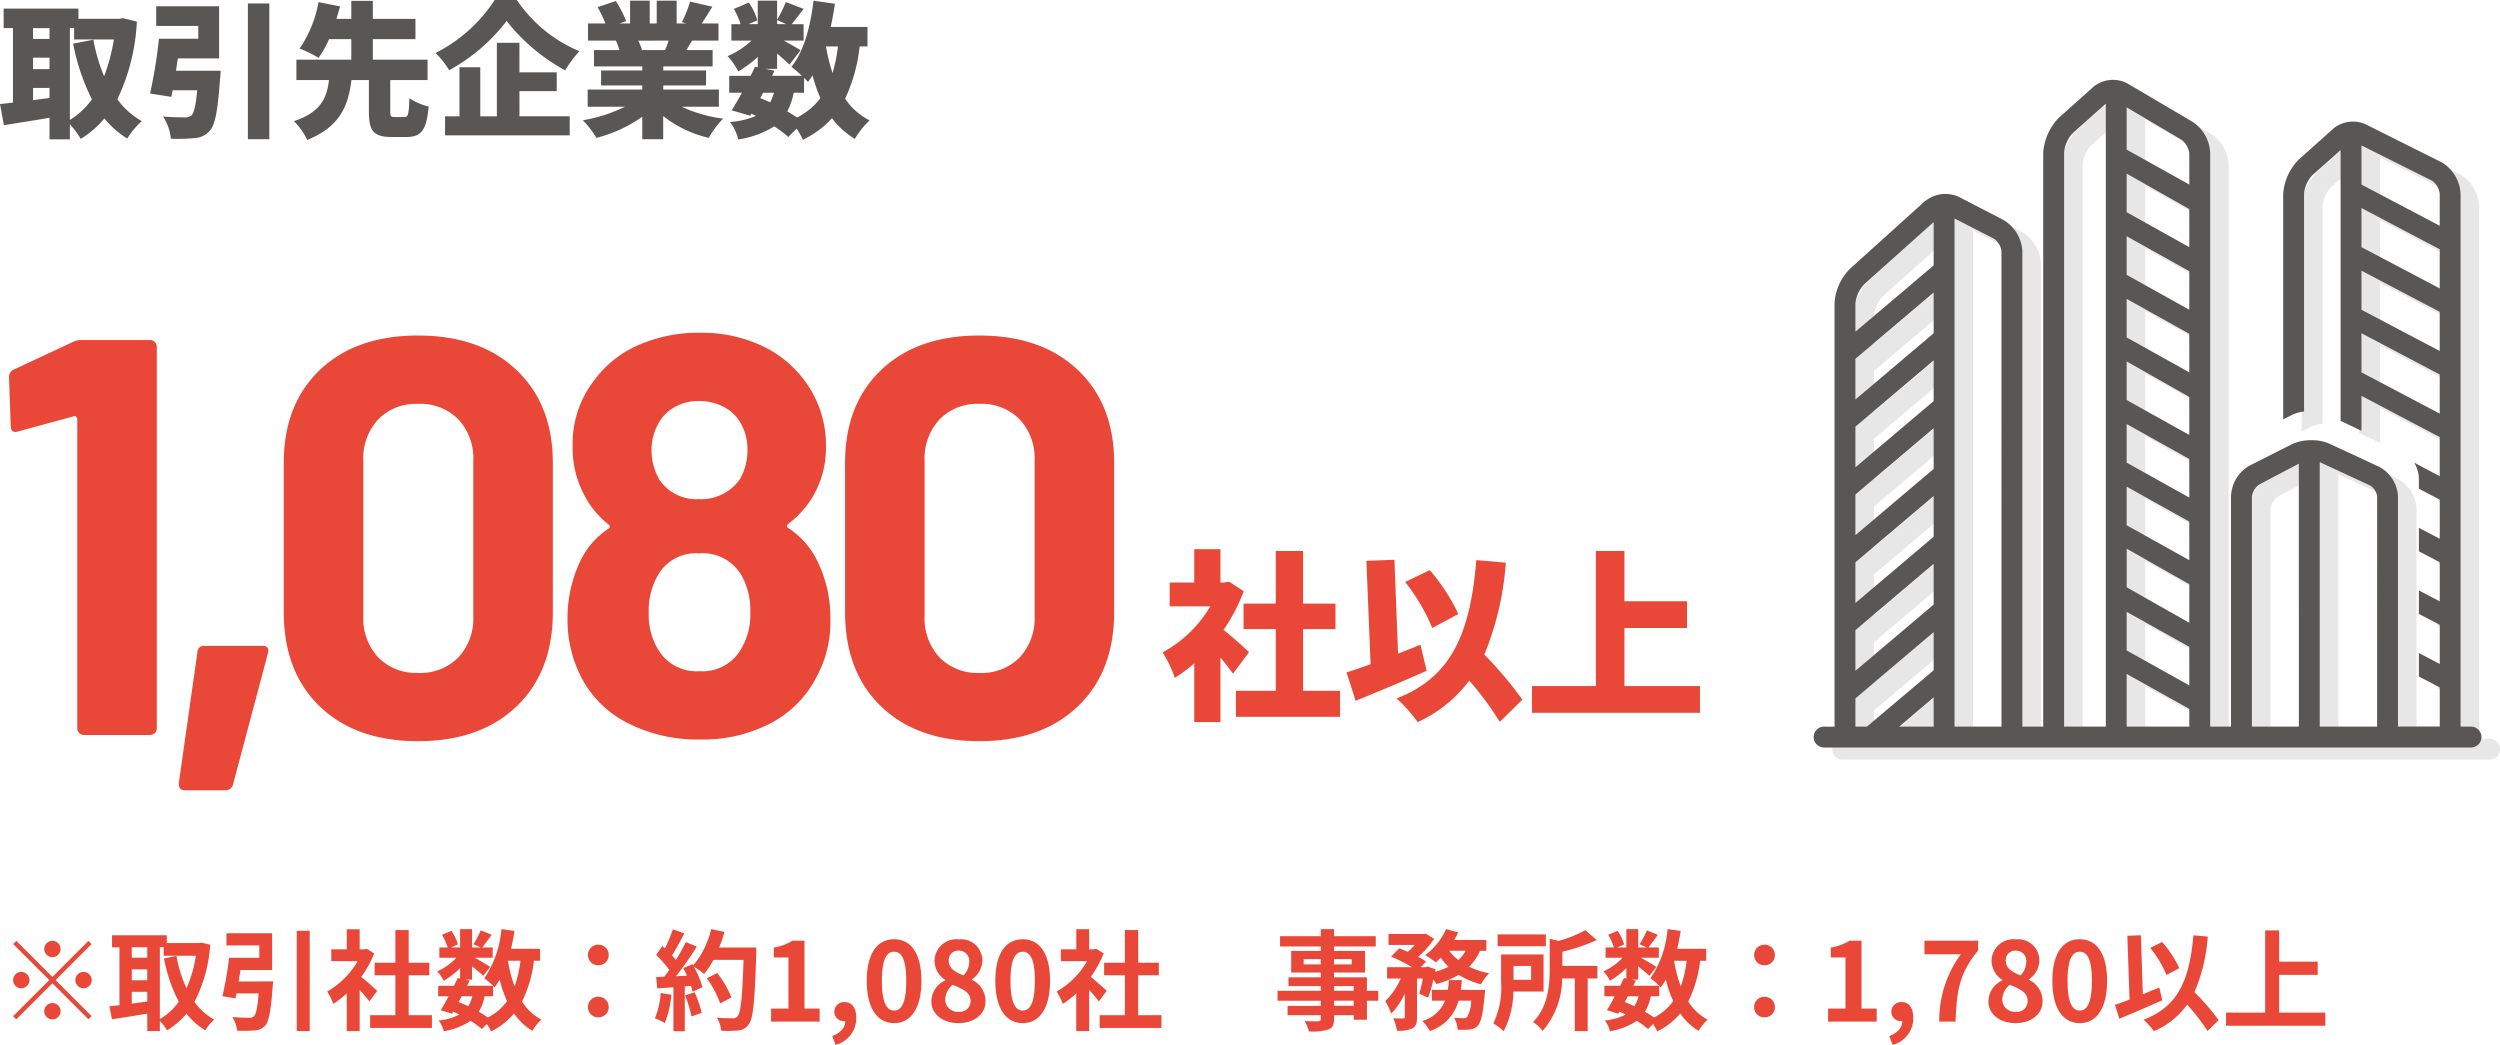 <svg xmlns="http://www.w3.org/2000/svg" width="274.76" height="114.832" viewBox="0 0 274.76 114.832"><g transform="translate(-50.24 -275.224)"><path d="M9.3-43.214a1.844,1.844,0,0,1,.93-.186h7.5a.717.717,0,0,1,.527.217.717.717,0,0,1,.217.527V-.744a.717.717,0,0,1-.217.527A.717.717,0,0,1,17.732,0H10.478a.717.717,0,0,1-.527-.217.717.717,0,0,1-.217-.527V-34.72a.357.357,0,0,0-.124-.248.2.2,0,0,0-.248-.062L3.224-33.356l-.248.062q-.558,0-.558-.682l-.186-5.332a.878.878,0,0,1,.558-.868ZM21.576,6.076q-.744,0-.682-.806L22.94-9.114a.7.7,0,0,1,.806-.682H30.07q.806,0,.62.806L26.846,5.456a.816.816,0,0,1-.868.62ZM47.182.682q-6.82,0-10.788-3.813T32.426-13.516V-29.884q0-6.448,3.968-10.23T47.182-43.9Q54-43.9,58-40.114t4,10.23v16.368q0,6.572-4,10.385T47.182.682Zm0-7.5a5.869,5.869,0,0,0,4.433-1.705,6.29,6.29,0,0,0,1.643-4.557v-17.05a6.29,6.29,0,0,0-1.643-4.557,5.869,5.869,0,0,0-4.433-1.705,5.79,5.79,0,0,0-4.371,1.705,6.29,6.29,0,0,0-1.643,4.557v17.05a6.29,6.29,0,0,0,1.643,4.557A5.79,5.79,0,0,0,47.182-6.82ZM91.078-19.1A14.08,14.08,0,0,1,92.5-12.71a12.493,12.493,0,0,1-1.55,6.386,11.709,11.709,0,0,1-4.929,4.991A16.133,16.133,0,0,1,78.12.5a16.976,16.976,0,0,1-7.812-1.767A11.657,11.657,0,0,1,65.1-6.386a13.836,13.836,0,0,1-1.488-6.386,14.588,14.588,0,0,1,1.426-6.386,8.81,8.81,0,0,1,3.1-3.534q.248-.186,0-.434A9.508,9.508,0,0,1,65.6-26.1a10.991,10.991,0,0,1-1.426-5.58,11.383,11.383,0,0,1,2.48-7.44,11.811,11.811,0,0,1,4.805-3.751,16.267,16.267,0,0,1,6.665-1.333,15.626,15.626,0,0,1,6.7,1.364,12.436,12.436,0,0,1,4.712,3.72,11.865,11.865,0,0,1,2.48,7.44A10.537,10.537,0,0,1,90.4-25.916a10.684,10.684,0,0,1-2.542,2.728q-.248.248,0,.434A8.982,8.982,0,0,1,91.078-19.1ZM73.47-33.976a5.749,5.749,0,0,0-.62,2.6,6.437,6.437,0,0,0,.806,3.224,4.856,4.856,0,0,0,4.4,2.232,5.162,5.162,0,0,0,4.526-2.232,6.349,6.349,0,0,0,.806-3.286,5.749,5.749,0,0,0-.62-2.6,4.578,4.578,0,0,0-1.86-1.953A5.745,5.745,0,0,0,78-36.7a5.209,5.209,0,0,0-2.7.713A4.554,4.554,0,0,0,73.47-33.976Zm9.052,24.8a7.378,7.378,0,0,0,1.178-4.34,7.776,7.776,0,0,0-.868-3.844,4.926,4.926,0,0,0-4.774-2.6,4.787,4.787,0,0,0-4.588,2.542,7.756,7.756,0,0,0-.93,4.03,7.217,7.217,0,0,0,1.054,4.03A4.9,4.9,0,0,0,78.12-7.006,4.9,4.9,0,0,0,82.522-9.176ZM108.872.682q-6.82,0-10.788-3.813T94.116-13.516V-29.884q0-6.448,3.968-10.23T108.872-43.9q6.82,0,10.819,3.782t4,10.23v16.368q0,6.572-4,10.385T108.872.682Zm0-7.5a5.869,5.869,0,0,0,4.433-1.705,6.29,6.29,0,0,0,1.643-4.557v-17.05a6.29,6.29,0,0,0-1.643-4.557,5.869,5.869,0,0,0-4.433-1.705,5.79,5.79,0,0,0-4.371,1.705,6.29,6.29,0,0,0-1.643,4.557v17.05A6.29,6.29,0,0,0,104.5-8.525,5.79,5.79,0,0,0,108.872-6.82Z" transform="translate(49 356)" fill="#e94738"/><path d="M-20.32-5.76c-.4-.4-1.84-1.68-2.8-2.46a19.454,19.454,0,0,0,2.22-4.24l-1.62-1.06-.5.1h-.44v-3.66h-2.88v3.66h-2.7v2.62h4.46a13.524,13.524,0,0,1-5.24,5.06,12.519,12.519,0,0,1,1.34,2.8,15.261,15.261,0,0,0,2.14-1.6V1.92h2.88v-7.1c.52.64,1.02,1.28,1.38,1.78Zm5.94,4.24V-8.3h3.56v-2.8h-3.56v-5.78h-3v5.78h-3.54v2.8h3.54v6.78h-4.38V1.34h11.44V-1.52ZM2.68-9.96A20.58,20.58,0,0,0-.46-14.78l-2.7,1.3A21.227,21.227,0,0,1-.18-8.42ZM-1.48-6.58c-.8.32-1.64.66-2.46.98l-.4-10.32-3.08.12.46,11.36c-.98.36-1.88.66-2.64.9l1,3.12c2.3-.94,5.2-2.14,7.8-3.3ZM9.72-.54A40.825,40.825,0,0,0,5.54-5.5,32.351,32.351,0,0,0,7.9-15.6l-3.24-.28C4-7.88,1.96-3.02-4.1-.68a17.084,17.084,0,0,1,2.32,2.6A14.626,14.626,0,0,0,3.88-2.64,33.4,33.4,0,0,1,7.24,1.9Zm11.22-1.5V-8.42h6.88v-2.94H20.94v-5.52H17.8V-2.04H10.78V.9H29.24V-2.04Z" transform="translate(207.833 352.664)" fill="#e94738"/><path d="M6-7.08a.907.907,0,0,0,.9-.9.907.907,0,0,0-.9-.9.907.907,0,0,0-.9.9A.907.907,0,0,0,6-7.08ZM9.96-8.868,6-4.908,2.04-8.868l-.348.348,3.96,3.96L1.68-.588l.348.348L6-4.212,9.96-.252,10.308-.6,6.348-4.56l3.96-3.96ZM3.48-4.56a.907.907,0,0,0-.9-.9.907.907,0,0,0-.9.9.907.907,0,0,0,.9.9A.907.907,0,0,0,3.48-4.56Zm5.04,0a.907.907,0,0,0,.9.9.907.907,0,0,0,.9-.9.907.907,0,0,0-.9-.9A.907.907,0,0,0,8.52-4.56ZM6-2.04a.907.907,0,0,0-.9.9.907.907,0,0,0,.9.9.907.907,0,0,0,.9-.9A.907.907,0,0,0,6-2.04ZM17.808-8.172h.42v.936h3.54A13.611,13.611,0,0,1,20.736-3.66a14.471,14.471,0,0,1-1.1-3.552l-1.368.276a17,17,0,0,0,1.62,4.752A6.506,6.506,0,0,1,17.808-.276Zm-3.084,4.9h1.7V-2.2c-.576.072-1.152.156-1.7.228Zm0-2.472h1.7v1.2h-1.7Zm1.7-2.424v1.14h-1.7v-1.14Zm5.976-.5-.24.036H18.576v-.852H12.552v1.32h.816V-1.8c-.408.048-.78.084-1.1.12L12.54-.252c1.1-.168,2.508-.384,3.888-.624v1.92h1.38V-.084A5.708,5.708,0,0,1,18.6.96,8.221,8.221,0,0,0,20.736-.876,7.57,7.57,0,0,0,22.8.96a5.18,5.18,0,0,1,.984-1.176A6.6,6.6,0,0,1,21.612-2.16,15.928,15.928,0,0,0,23.34-8.448Zm4.068,4.26c.072-.408.144-.84.2-1.26h3.48V-9.708H25.128v1.332H28.74v1.368H25.416a37.957,37.957,0,0,1-.732,4.224l1.44.228q.054-.252.108-.54h2.436c-.132,1.572-.288,2.328-.54,2.532a.779.779,0,0,1-.54.144c-.324,0-1.092-.012-1.812-.084A3.58,3.58,0,0,1,26.3,1,15.353,15.353,0,0,0,28.188.972,1.629,1.629,0,0,0,29.376.456c.42-.468.636-1.632.828-4.284a5.382,5.382,0,0,0,.048-.588Zm6.384-5.568V1.044h1.428V-9.984Zm8.844,6.6c-.252-.24-1.176-1.068-1.752-1.536a11.647,11.647,0,0,0,1.416-2.568L40.56-8l-.252.06h-.54v-2.208H38.352v2.208h-1.7v1.3H39.54A8.964,8.964,0,0,1,36.192-3.3a5.719,5.719,0,0,1,.672,1.356A9.93,9.93,0,0,0,38.352-3.1v4.14h1.416V-3.48c.408.444.816.924,1.068,1.26ZM45.156-.7V-5.088h2.268v-1.38H45.156v-3.588H43.692v3.588h-2.28v1.38h2.28V-.7H40.92V.7h6.792V-.7Zm9.276-2.088V-3.936c.072.072.12.132.168.18a7.612,7.612,0,0,0,.552-.864,12.7,12.7,0,0,0,.816,2.364A5.9,5.9,0,0,1,53.856-.444a11.176,11.176,0,0,0-1-.636,4.85,4.85,0,0,0,.636-1.7Zm-3.444,0h1.164A3.649,3.649,0,0,1,51.7-1.692C51.348-1.86,51-2,50.64-2.148Zm6.456-3.9a12.84,12.84,0,0,1-.648,2.82,15.142,15.142,0,0,1-.732-2.82Zm2.148,0V-8H56.4c.156-.636.288-1.3.384-1.968l-1.44-.192a11.112,11.112,0,0,1-1.884,5.4,8.32,8.32,0,0,1,.972.828H51.576l.288-.576-.516-.108h.768V-6.072c.468.372.972.792,1.236,1.044l.756-.984c-.264-.18-1.116-.684-1.692-1.008h1.968V-8.148h-1.14c.288-.372.66-.876,1.032-1.392l-1.2-.48a11.591,11.591,0,0,1-.8,1.524l.792.348h-.948v-2.016H50.808v2.016H49.8l.768-.336a5.113,5.113,0,0,0-.72-1.488l-1.032.432a6.393,6.393,0,0,1,.624,1.392h-.912V-7.02H50.4a6.375,6.375,0,0,1-2.112,1.5,4.317,4.317,0,0,1,.72,1.032,8.649,8.649,0,0,0,1.8-1.392v1.152l-.264-.06c-.12.264-.264.552-.408.852H48.4v1.152h1.14c-.3.576-.6,1.116-.864,1.536l1.248.384.132-.228a6.92,6.92,0,0,1,.672.324,6.306,6.306,0,0,1-2.28.648,3.152,3.152,0,0,1,.564,1.176A7.362,7.362,0,0,0,51.96-.084a11.372,11.372,0,0,1,1.248.9l.54-.552a5.419,5.419,0,0,1,.456.816A7.794,7.794,0,0,0,56.736-.888,6.513,6.513,0,0,0,58.752,1.02a5.51,5.51,0,0,1,.984-1.236,5.632,5.632,0,0,1-2.124-1.992A13.5,13.5,0,0,0,58.92-6.684ZM66-6.192a1.112,1.112,0,0,0,1.14-1.116A1.117,1.117,0,0,0,66-8.448a1.117,1.117,0,0,0-1.14,1.14A1.112,1.112,0,0,0,66-6.192ZM66-.468a1.112,1.112,0,0,0,1.14-1.116A1.117,1.117,0,0,0,66-2.724a1.117,1.117,0,0,0-1.14,1.14A1.112,1.112,0,0,0,66-.468Zm6.852-2.676A8.725,8.725,0,0,1,72.216-.36a7.054,7.054,0,0,1,1.092.516,11.1,11.1,0,0,0,.72-3.1Zm2.676.264a12.213,12.213,0,0,1,.708,2.316l1.128-.4a13.685,13.685,0,0,0-.78-2.256Zm3.744-5.256a13.762,13.762,0,0,0,.588-1.716L78.4-10.164a9.555,9.555,0,0,1-1.98,4l-.084-.144-1.008.444c.144.252.288.54.42.828l-1.212.048a38.631,38.631,0,0,0,2.292-3.252l-1.212-.5a18.764,18.764,0,0,1-1.1,1.968c-.12-.156-.264-.336-.42-.5.432-.672.924-1.6,1.356-2.424l-1.26-.444a15.862,15.862,0,0,1-.876,2.088l-.288-.252-.672.984a11.305,11.305,0,0,1,1.44,1.644c-.18.264-.372.516-.552.744l-.888.036.12,1.248,1.776-.12V1.056H75.5V-3.876l.684-.048a6.531,6.531,0,0,1,.168.648l1.08-.5A9.557,9.557,0,0,0,76.5-6.024a9.169,9.169,0,0,1,1.128.792,9.887,9.887,0,0,0,1.02-1.548H81.96c-.132,4.092-.312,5.844-.672,6.216a.592.592,0,0,1-.5.2c-.324,0-1.008,0-1.764-.072a3.411,3.411,0,0,1,.48,1.44A11.455,11.455,0,0,0,81.372.972a1.487,1.487,0,0,0,1.152-.66c.5-.636.672-2.532.828-7.788.012-.18.012-.66.012-.66Zm1.356,5.484a11.286,11.286,0,0,0-1.56-2.688l-1.14.576a11.336,11.336,0,0,1,1.464,2.772ZM84.984,0h5.34V-1.428H88.656V-8.892H87.348a5.54,5.54,0,0,1-2.064.756v1.092h1.608v5.616H84.984Zm7.092,2.556A3.014,3.014,0,0,0,94.344-.4c0-1.092-.456-1.74-1.272-1.74a1.061,1.061,0,0,0-1.14,1.044,1.036,1.036,0,0,0,1.1,1.044h.108c.012.672-.5,1.3-1.44,1.644ZM98.508.168c1.812,0,3-1.584,3-4.644s-1.188-4.572-3-4.572S95.5-7.548,95.5-4.476,96.7.168,98.508.168Zm0-1.38c-.768,0-1.344-.768-1.344-3.264s.576-3.2,1.344-3.2,1.332.72,1.332,3.2S99.276-1.212,98.508-1.212Zm7.056,1.38c1.8,0,2.988-1.032,2.988-2.376a2.583,2.583,0,0,0-1.488-2.376v-.06a2.586,2.586,0,0,0,1.14-2.028,2.331,2.331,0,0,0-2.58-2.364,2.407,2.407,0,0,0-2.676,2.34,2.53,2.53,0,0,0,1.176,2.112v.06A2.57,2.57,0,0,0,102.6-2.208C102.6-.816,103.872.168,105.564.168Zm.564-5.244c-.936-.372-1.62-.78-1.62-1.62a1.033,1.033,0,0,1,1.08-1.1,1.131,1.131,0,0,1,1.176,1.236A2.127,2.127,0,0,1,106.128-5.076Zm-.516,4a1.361,1.361,0,0,1-1.488-1.32,2.135,2.135,0,0,1,.816-1.644c1.152.468,1.968.852,1.968,1.776A1.158,1.158,0,0,1,105.612-1.08ZM112.644.168c1.812,0,3-1.584,3-4.644s-1.188-4.572-3-4.572-3.012,1.5-3.012,4.572S110.832.168,112.644.168Zm0-1.38c-.768,0-1.344-.768-1.344-3.264s.576-3.2,1.344-3.2,1.332.72,1.332,3.2S113.412-1.212,112.644-1.212Zm9.228-2.172c-.252-.24-1.176-1.068-1.752-1.536a11.647,11.647,0,0,0,1.416-2.568l-.8-.516-.252.06h-.54v-2.208h-1.416v2.208h-1.7v1.3h2.892A8.964,8.964,0,0,1,116.364-3.3a5.719,5.719,0,0,1,.672,1.356A9.93,9.93,0,0,0,118.524-3.1v4.14h1.416V-3.48c.408.444.816.924,1.068,1.26ZM125.328-.7V-5.088H127.6v-1.38h-2.268v-3.588h-1.464v3.588h-2.28v1.38h2.28V-.7h-2.772V.7h6.792V-.7Zm23.688-1.032h-2.16v-.564h2.16ZM146.856-3.9h2.16v.516h-2.16ZM143.52-6.288v-.576H145.4v.576Zm5.28-.576v.576h-1.944v-.576Zm2.916,3.48h-1.248V-4.86h-3.612v-.528h3.408V-7.764h-3.408v-.492h4.584V-9.384h-4.584v-.78H145.4v.78h-4.476v1.128H145.4v.492h-3.252v2.376H145.4v.528h-3.552v.96H145.4v.516h-4.752v1.092H145.4v.564h-3.648V-.7H145.4v.372c0,.216-.072.288-.3.3-.192,0-.9,0-1.476-.024A4.4,4.4,0,0,1,144.1,1.08a6.32,6.32,0,0,0,2.124-.2c.468-.2.636-.492.636-1.2V-.7h2.16V-.2h1.452V-2.292h1.248Zm9.072-.1c.048-.348.084-.708.12-1.068H159.48a10.018,10.018,0,0,1-.12,1.068h-1.752v1.188h1.452A3.847,3.847,0,0,1,156.552-.06a4.036,4.036,0,0,1,.828,1.1,4.794,4.794,0,0,0,3.156-3.336h1.392A3.653,3.653,0,0,1,161.472-.5a.489.489,0,0,1-.384.132,10.163,10.163,0,0,1-1.032-.06,3.147,3.147,0,0,1,.384,1.32,9.169,9.169,0,0,0,1.344-.024,1.319,1.319,0,0,0,.876-.42c.348-.384.564-1.308.756-3.384.024-.168.048-.54.048-.54Zm.528-4.3a3.647,3.647,0,0,1-.792,1.02,4.705,4.705,0,0,1-1-1.02Zm2.28,0V-8.964h-3.54a8.046,8.046,0,0,0,.444-.84l-1.332-.36a7.154,7.154,0,0,1-2.292,2.856,10.479,10.479,0,0,1,1.164.8,7.145,7.145,0,0,0,.54-.516,6.785,6.785,0,0,0,.852,1,7.27,7.27,0,0,1-1.464.552l.048-.276-.864-.288-.192.06h-.576l.588-.612a6.715,6.715,0,0,0-.876-.528,8.957,8.957,0,0,0,1.752-1.98l-.912-.576-.216.048h-3.876v1.2h2.88a7.494,7.494,0,0,1-.756.756c-.324-.144-.66-.276-.948-.384l-.9.912a17.408,17.408,0,0,1,2.316,1.164h-2.748v1.248h1.5a7.54,7.54,0,0,1-1.7,2.472,8,8,0,0,1,.648,1.38,7.271,7.271,0,0,0,1.5-2.22V-.528c0,.144-.048.168-.192.18s-.636,0-1.08-.012A4.754,4.754,0,0,1,153.768,1,3.539,3.539,0,0,0,155.46.744c.42-.216.516-.6.516-1.248V-4.728h.636a15.641,15.641,0,0,1-.384,1.656l.96.444a14.009,14.009,0,0,0,.588-2,4.543,4.543,0,0,1,.336.5,9.605,9.605,0,0,0,2.448-1.008A8.643,8.643,0,0,0,163.008-4.1a5.481,5.481,0,0,1,.9-1.212,9.338,9.338,0,0,1-2.208-.708,5.9,5.9,0,0,0,1.2-1.752Zm6.54-1.8h-5.3v1.3h5.3Zm-1.62,3.468v1.524h-1.932V-6.108ZM169.884-3.3V-7.38h-4.668v3.048A9.068,9.068,0,0,1,164.364.2a6.183,6.183,0,0,1,1.128.852A9.428,9.428,0,0,0,166.56-3.3ZM175.8-6.12h-3.852V-7.68a19.992,19.992,0,0,0,3.78-1.284l-1.26-1.08a13.463,13.463,0,0,1-2.928,1.176l-.984-.228v3.312c0,1.776-.168,4.152-1.836,5.844a3.526,3.526,0,0,1,1.056.96,8.79,8.79,0,0,0,2.148-5.76h1.392V1.044h1.416V-4.74H175.8Zm6.8,3.336V-3.936c.072.072.12.132.168.18a7.616,7.616,0,0,0,.552-.864,12.7,12.7,0,0,0,.816,2.364,5.9,5.9,0,0,1-2.112,1.812,11.177,11.177,0,0,0-1-.636,4.85,4.85,0,0,0,.636-1.7Zm-3.444,0h1.164a3.648,3.648,0,0,1-.456,1.092c-.348-.168-.7-.312-1.056-.456Zm6.456-3.9a12.84,12.84,0,0,1-.648,2.82,15.141,15.141,0,0,1-.732-2.82Zm2.148,0V-8h-3.192c.156-.636.288-1.3.384-1.968l-1.44-.192a11.112,11.112,0,0,1-1.884,5.4,8.321,8.321,0,0,1,.972.828h-2.856l.288-.576-.516-.108h.768V-6.072c.468.372.972.792,1.236,1.044l.756-.984c-.264-.18-1.116-.684-1.692-1.008h1.968V-8.148h-1.14c.288-.372.66-.876,1.032-1.392l-1.2-.48a11.591,11.591,0,0,1-.8,1.524l.792.348h-.948v-2.016H178.98v2.016h-1.008l.768-.336a5.112,5.112,0,0,0-.72-1.488l-1.032.432a6.393,6.393,0,0,1,.624,1.392H176.7V-7.02h1.872a6.374,6.374,0,0,1-2.112,1.5,4.317,4.317,0,0,1,.72,1.032,8.649,8.649,0,0,0,1.8-1.392v1.152l-.264-.06c-.12.264-.264.552-.408.852h-1.74v1.152h1.14c-.3.576-.6,1.116-.864,1.536l1.248.384.132-.228a6.92,6.92,0,0,1,.672.324,6.306,6.306,0,0,1-2.28.648,3.152,3.152,0,0,1,.564,1.176,7.362,7.362,0,0,0,2.952-1.14,11.372,11.372,0,0,1,1.248.9l.54-.552a5.419,5.419,0,0,1,.456.816,7.794,7.794,0,0,0,2.532-1.968,6.513,6.513,0,0,0,2.016,1.908,5.511,5.511,0,0,1,.984-1.236,5.632,5.632,0,0,1-2.124-1.992,13.5,13.5,0,0,0,1.308-4.476Zm6.408.492a1.112,1.112,0,0,0,1.14-1.116,1.117,1.117,0,0,0-1.14-1.14,1.117,1.117,0,0,0-1.14,1.14A1.112,1.112,0,0,0,194.172-6.192Zm0,5.724a1.112,1.112,0,0,0,1.14-1.116,1.117,1.117,0,0,0-1.14-1.14,1.117,1.117,0,0,0-1.14,1.14A1.112,1.112,0,0,0,194.172-.468ZM201.156,0h5.34V-1.428h-1.668V-8.892H203.52a5.54,5.54,0,0,1-2.064.756v1.092h1.608v5.616h-1.908Zm7.092,2.556A3.014,3.014,0,0,0,210.516-.4c0-1.092-.456-1.74-1.272-1.74a1.061,1.061,0,0,0-1.14,1.044,1.036,1.036,0,0,0,1.1,1.044h.108c.012.672-.5,1.3-1.44,1.644ZM213.372,0h1.788c.144-3.48.42-5.292,2.484-7.812v-1.08h-5.9V-7.4h4A12.255,12.255,0,0,0,213.372,0Zm8.364.168c1.8,0,2.988-1.032,2.988-2.376a2.583,2.583,0,0,0-1.488-2.376v-.06a2.586,2.586,0,0,0,1.14-2.028,2.331,2.331,0,0,0-2.58-2.364A2.407,2.407,0,0,0,219.12-6.7,2.53,2.53,0,0,0,220.3-4.584v.06a2.57,2.57,0,0,0-1.524,2.316C218.772-.816,220.044.168,221.736.168Zm.564-5.244c-.936-.372-1.62-.78-1.62-1.62a1.033,1.033,0,0,1,1.08-1.1,1.131,1.131,0,0,1,1.176,1.236A2.127,2.127,0,0,1,222.3-5.076Zm-.516,4A1.361,1.361,0,0,1,220.3-2.4a2.135,2.135,0,0,1,.816-1.644c1.152.468,1.968.852,1.968,1.776A1.158,1.158,0,0,1,221.784-1.08ZM228.816.168c1.812,0,3-1.584,3-4.644s-1.188-4.572-3-4.572-3.012,1.5-3.012,4.572S227,.168,228.816.168Zm0-1.38c-.768,0-1.344-.768-1.344-3.264s.576-3.2,1.344-3.2,1.332.72,1.332,3.2S229.584-1.212,228.816-1.212ZM239.76-5.868a12.235,12.235,0,0,0-1.9-2.88l-1.3.648a12.229,12.229,0,0,1,1.788,2.976Zm-2.2,2.124c-.6.24-1.212.492-1.812.744l-.216-6.492-1.488.06.24,7.008c-.6.24-1.14.432-1.6.588l.48,1.524c1.356-.564,3.132-1.32,4.716-2.028ZM244.08-.156a26.171,26.171,0,0,0-2.664-3.084,18.549,18.549,0,0,0,1.464-6.1l-1.572-.144c-.444,4.932-1.68,7.836-5.484,9.276a8.389,8.389,0,0,1,1.14,1.26,8.568,8.568,0,0,0,3.648-2.916,22.015,22.015,0,0,1,2.244,2.892Zm6.648-.828V-5.136h4.236V-6.588h-4.236V-10.02h-1.536V-.984h-4.3V.456H255.8V-.984Z" transform="translate(50 387.5)" fill="#e94738"/><path d="M7.92-10.688h.464V-9.44h4.368A19.679,19.679,0,0,1,11.68-5.392,19.536,19.536,0,0,1,10.5-9.408l-2.224.432a23.43,23.43,0,0,0,2.064,6.112A8.335,8.335,0,0,1,7.92-.592ZM3.872-2.768V-4.112H5.68v1.1Zm0-4.672H5.68v1.264H3.872ZM5.68-10.688V-9.5H3.872v-1.184Zm8.08-1.088-.4.064h-4.5v-1.12H.64v2.144H1.664V-2.5c-.512.064-.992.112-1.424.16L.672-.016C2.112-.256,3.92-.528,5.68-.832V1.536H7.92V-.112a9.706,9.706,0,0,1,1.2,1.6,10.9,10.9,0,0,0,2.592-2.24,10.387,10.387,0,0,0,2.512,2.208,8.806,8.806,0,0,1,1.6-1.92,8.558,8.558,0,0,1-2.688-2.4,22.152,22.152,0,0,0,2.144-8.544ZM19.584-6c.064-.448.128-.9.208-1.36H24.32v-5.728H17.408v2.16h4.624V-9.52h-4.32A57.035,57.035,0,0,1,16.736-3.5l2.336.368.144-.72h2.7c-.16,1.68-.368,2.544-.656,2.784a1.133,1.133,0,0,1-.736.192c-.448,0-1.456-.016-2.368-.1a5.439,5.439,0,0,1,.864,2.448,19.568,19.568,0,0,0,2.512-.064A2.411,2.411,0,0,0,23.3.592c.592-.656.88-2.24,1.12-5.648.048-.3.064-.944.064-.944Zm7.9-7.392V1.52H29.84V-13.392ZM43.632-.912c-.432,0-.5-.064-.5-.624v-3.44h4.1v-2.24H41.216V-9.472H45.9V-11.7H41.216V-13.68H38.848V-11.7H37.216c.144-.464.272-.928.4-1.376l-2.368-.464a13.148,13.148,0,0,1-2.08,5.1,12.526,12.526,0,0,1,2.08,1.024A10.411,10.411,0,0,0,36.4-9.472h2.448v2.256H32.816v2.24H36.4c-.24,1.824-.768,3.5-3.856,4.512A7.332,7.332,0,0,1,34,1.6c3.7-1.472,4.528-3.872,4.864-6.576h1.92V-1.52c0,2.08.464,2.8,2.48,2.8H44.9c1.616,0,2.224-.72,2.448-3.344a6.979,6.979,0,0,1-2.112-.912c-.064,1.792-.144,2.064-.56,2.064ZM54.608-13.776a16.78,16.78,0,0,1-6.5,5.824A9.522,9.522,0,0,1,49.6-6.064a19.816,19.816,0,0,0,6.32-5.408,20.754,20.754,0,0,0,6.432,5.424,12.556,12.556,0,0,1,1.568-2.1,15.476,15.476,0,0,1-6.88-5.632ZM57.328-3.76h4.1V-5.824h-4.1V-9.072h-2.48v8.08H53.024V-6.384H50.736V-.992H49.152V1.1h13.7v-2.1h-5.52Zm16.4-5.552a10.014,10.014,0,0,1-.4,1.04h-2.72L70.8-8.3a6.781,6.781,0,0,0-.416-1.008Zm5.52,7.264V-3.936H73.136v-.448h4.7V-6.032h-4.7V-6.48H78.56V-8.272H75.68c.192-.32.4-.672.624-1.04h2.9V-11.2H77.36c.352-.512.752-1.152,1.168-1.84L76.08-13.6a12.988,12.988,0,0,1-.9,2.256l.48.144H74.608v-2.5H72.416v2.5h-.768v-2.5h-2.16v2.5H68.336l.72-.256a12.1,12.1,0,0,0-1.136-2.208l-2,.672a16.711,16.711,0,0,1,.864,1.792h-1.92v1.888h3.072a9.972,9.972,0,0,1,.384,1.04h-2.8V-6.48h5.312v.448H66.3v1.648h4.528v.448h-6v1.888h4.1A16.686,16.686,0,0,1,64.3-.56a10.588,10.588,0,0,1,1.488,1.936,15.279,15.279,0,0,0,5.04-2.32V1.52h2.3V-1.024a12.679,12.679,0,0,0,5.008,2.4A10.2,10.2,0,0,1,79.712-.736a15.562,15.562,0,0,1-4.56-1.312Zm9.36-1.536V-5.216a5.381,5.381,0,0,1,.432.448,8.137,8.137,0,0,0,.5-.72,18.276,18.276,0,0,0,.864,2.5A7.306,7.306,0,0,1,87.84-.864c-.32-.208-.688-.448-1.072-.672a7.5,7.5,0,0,0,.7-2.048Zm-4.5,0H85.3a5.381,5.381,0,0,1-.416,1.056c-.352-.16-.72-.32-1.088-.464Zm8.224-5.088a16.607,16.607,0,0,1-.592,2.928,20.084,20.084,0,0,1-.72-2.928Zm-6.688-2.9,1.008.448H85.648Zm9.936,2.9v-2.144H91.536c.192-.832.336-1.68.464-2.544L89.648-13.7c-.336,2.88-1.088,5.648-2.432,7.264a13.468,13.468,0,0,1,1.152.992h-3.28L85.36-6l-.992-.208h1.28v-1.68c.528.448,1.04.9,1.36,1.216l1.216-1.584c-.288-.192-1.136-.672-1.84-1.056H88.56V-11.12h-1.3c.368-.448.816-1.072,1.3-1.68l-1.952-.752a14.682,14.682,0,0,1-.96,1.952v-2.1H83.52v2.576H82.512l.96-.416a6.741,6.741,0,0,0-.928-1.952L80.9-12.8a9.583,9.583,0,0,1,.736,1.68H80.624v1.808h2.208a8.773,8.773,0,0,1-2.624,1.7,7.915,7.915,0,0,1,1.168,1.68A11.918,11.918,0,0,0,83.52-7.52v1.136l-.3-.064q-.216.48-.48,1.008H80.384v1.856h1.392c-.384.72-.784,1.392-1.12,1.936l2.032.592.128-.224c.176.08.336.16.512.24a8.871,8.871,0,0,1-2.864.672,4.859,4.859,0,0,1,.912,1.92A10.285,10.285,0,0,0,85.328.112,12.593,12.593,0,0,1,86.88,1.28l.912-.928a9.453,9.453,0,0,1,.688,1.232,10.425,10.425,0,0,0,3.2-2.368,8.792,8.792,0,0,0,2.512,2.272A9.131,9.131,0,0,1,95.808-.544,7.277,7.277,0,0,1,93.12-2.928a18.057,18.057,0,0,0,1.6-5.744Z" transform="translate(50 289)" fill="#595656"/><g transform="translate(0 -10.293)"><path d="M142.248,71.215H141.1V12.671a4.287,4.287,0,0,0-2.007-3.44L130.837,5.1a3.408,3.408,0,0,0-3.67.344l-3.842,3.44a5.94,5.94,0,0,0-1.72,3.784V37.442l.8-.4a4.127,4.127,0,0,1,1.491-.459V12.671a3.416,3.416,0,0,1,.917-2.064l3.1-2.752V37.613l2.294,1.089V34.861l8.6,4.53v4.3L136,42.2a3.513,3.513,0,0,1,.516,1.777v1.089l2.294,1.2v4.3l-2.294-1.2v2.58l2.294,1.2v4.3l-2.294-1.2v2.58l2.294,1.2v4.3l-2.294-1.2v2.58l2.294,1.2v4.3H134.22V45.927a3.9,3.9,0,0,0-2.064-3.268l-5.562-2.58a4.845,4.845,0,0,0-1.892-.344,5.088,5.088,0,0,0-2.179.459l-4.645,2.351a4.03,4.03,0,0,0-2.007,3.383V71.214h-2.294V8.14a4.287,4.287,0,0,0-2.007-3.44L104.461.514a3.408,3.408,0,0,0-3.67.344L96.95,4.3a6.086,6.086,0,0,0-1.72,3.842V71.213H92.936V18.92a4.249,4.249,0,0,0-2.064-3.383L86,13.014a3.528,3.528,0,0,0-3.039,0,5.234,5.234,0,0,0-.745.459l-8.2,7.4a5.8,5.8,0,0,0-1.72,3.842v46.5H71.147a1.147,1.147,0,0,0,0,2.294h71.1a1.147,1.147,0,0,0,0-2.294Zm-59.059,0H79.4L83.189,68Zm0-6.193-7.339,6.193H74.588v-3.1l8.6-7.282Zm0-7.225-8.6,7.282V60.607l8.6-7.282Zm0-7.454-8.6,7.282V53.153l8.6-7.282Zm0-7.454-8.6,7.282V45.7l8.6-7.282Zm0-7.454-8.6,7.282V38.245l8.6-7.282Zm0-7.454-8.6,7.282V30.79l8.6-7.282Zm0-7.454-8.6,7.282v-3.1a3.641,3.641,0,0,1,.975-2.122l7.626-6.823Zm7.454,50.688H85.482V15.367L89.84,17.6a2,2,0,0,1,.8,1.319Zm11.468,0H97.524V8.141a3.574,3.574,0,0,1,.917-2.122l3.67-3.268Zm9.174,0H104.4V65.423l6.881,3.842Zm0-4.53L104.4,62.843V58.6l6.881,3.842Zm0-6.881-6.881-3.9V51.662l6.881,3.9Zm0-6.881L104.4,49.082V44.839l6.881,3.842Zm0-6.881L104.4,42.2V37.958l6.881,3.842Zm0-6.881L104.4,35.32V31.077l6.881,3.9Zm0-6.881L104.4,28.44V24.2l6.881,3.842Zm0-6.881L104.4,21.559V17.316l6.881,3.842Zm0-6.881L104.4,14.678V10.435l6.881,3.9Zm0-6.881L104.4,7.8V3.153l6.021,3.555a2.223,2.223,0,0,1,.86,1.491Zm12.041,59.575h-5.161V45.928a2,2,0,0,1,.8-1.319l4.358-2.294Zm8.6,0H125.62V42.144l5.562,2.58a1.7,1.7,0,0,1,.745,1.147Zm6.881-34.4-8.6-4.53v-4.3l8.6,4.53Zm0-6.881-8.6-4.53V21.1l8.6,4.53Zm0-6.881-8.6-4.53v-4.3l8.6,4.53Zm0-6.881-8.6-4.53v-4.3l7.8,3.9a2.033,2.033,0,0,1,.8,1.434Z" transform="translate(181.605 295.494)" fill="#595656" opacity="0.142"/><path d="M142.248,71.215H141.1V12.671a4.287,4.287,0,0,0-2.007-3.44L130.837,5.1a3.408,3.408,0,0,0-3.67.344l-3.842,3.44a5.94,5.94,0,0,0-1.72,3.784V37.442l.8-.4a4.127,4.127,0,0,1,1.491-.459V12.671a3.416,3.416,0,0,1,.917-2.064l3.1-2.752V37.613l2.294,1.089V34.861l8.6,4.53v4.3L136,42.2a3.513,3.513,0,0,1,.516,1.777v1.089l2.294,1.2v4.3l-2.294-1.2v2.58l2.294,1.2v4.3l-2.294-1.2v2.58l2.294,1.2v4.3l-2.294-1.2v2.58l2.294,1.2v4.3H134.22V45.927a3.9,3.9,0,0,0-2.064-3.268l-5.562-2.58a4.845,4.845,0,0,0-1.892-.344,5.088,5.088,0,0,0-2.179.459l-4.645,2.351a4.03,4.03,0,0,0-2.007,3.383V71.214h-2.294V8.14a4.287,4.287,0,0,0-2.007-3.44L104.461.514a3.408,3.408,0,0,0-3.67.344L96.95,4.3a6.086,6.086,0,0,0-1.72,3.842V71.213H92.936V18.92a4.249,4.249,0,0,0-2.064-3.383L86,13.014a3.528,3.528,0,0,0-3.039,0,5.234,5.234,0,0,0-.745.459l-8.2,7.4a5.8,5.8,0,0,0-1.72,3.842v46.5H71.147a1.147,1.147,0,0,0,0,2.294h71.1a1.147,1.147,0,0,0,0-2.294Zm-59.059,0H79.4L83.189,68Zm0-6.193-7.339,6.193H74.588v-3.1l8.6-7.282Zm0-7.225-8.6,7.282V60.607l8.6-7.282Zm0-7.454-8.6,7.282V53.153l8.6-7.282Zm0-7.454-8.6,7.282V45.7l8.6-7.282Zm0-7.454-8.6,7.282V38.245l8.6-7.282Zm0-7.454-8.6,7.282V30.79l8.6-7.282Zm0-7.454-8.6,7.282v-3.1a3.641,3.641,0,0,1,.975-2.122l7.626-6.823Zm7.454,50.688H85.482V15.367L89.84,17.6a2,2,0,0,1,.8,1.319Zm11.468,0H97.524V8.141a3.574,3.574,0,0,1,.917-2.122l3.67-3.268Zm9.174,0H104.4V65.423l6.881,3.842Zm0-4.53L104.4,62.843V58.6l6.881,3.842Zm0-6.881-6.881-3.9V51.662l6.881,3.9Zm0-6.881L104.4,49.082V44.839l6.881,3.842Zm0-6.881L104.4,42.2V37.958l6.881,3.842Zm0-6.881L104.4,35.32V31.077l6.881,3.9Zm0-6.881L104.4,28.44V24.2l6.881,3.842Zm0-6.881L104.4,21.559V17.316l6.881,3.842Zm0-6.881L104.4,14.678V10.435l6.881,3.9Zm0-6.881L104.4,7.8V3.153l6.021,3.555a2.223,2.223,0,0,1,.86,1.491Zm12.041,59.575h-5.161V45.928a2,2,0,0,1,.8-1.319l4.358-2.294Zm8.6,0H125.62V42.144l5.562,2.58a1.7,1.7,0,0,1,.745,1.147Zm6.881-34.4-8.6-4.53v-4.3l8.6,4.53Zm0-6.881-8.6-4.53V21.1l8.6,4.53Zm0-6.881-8.6-4.53v-4.3l8.6,4.53Zm0-6.881-8.6-4.53v-4.3l7.8,3.9a2.033,2.033,0,0,1,.8,1.434Z" transform="translate(179.568 294.162)" fill="#595656"/></g></g></svg>